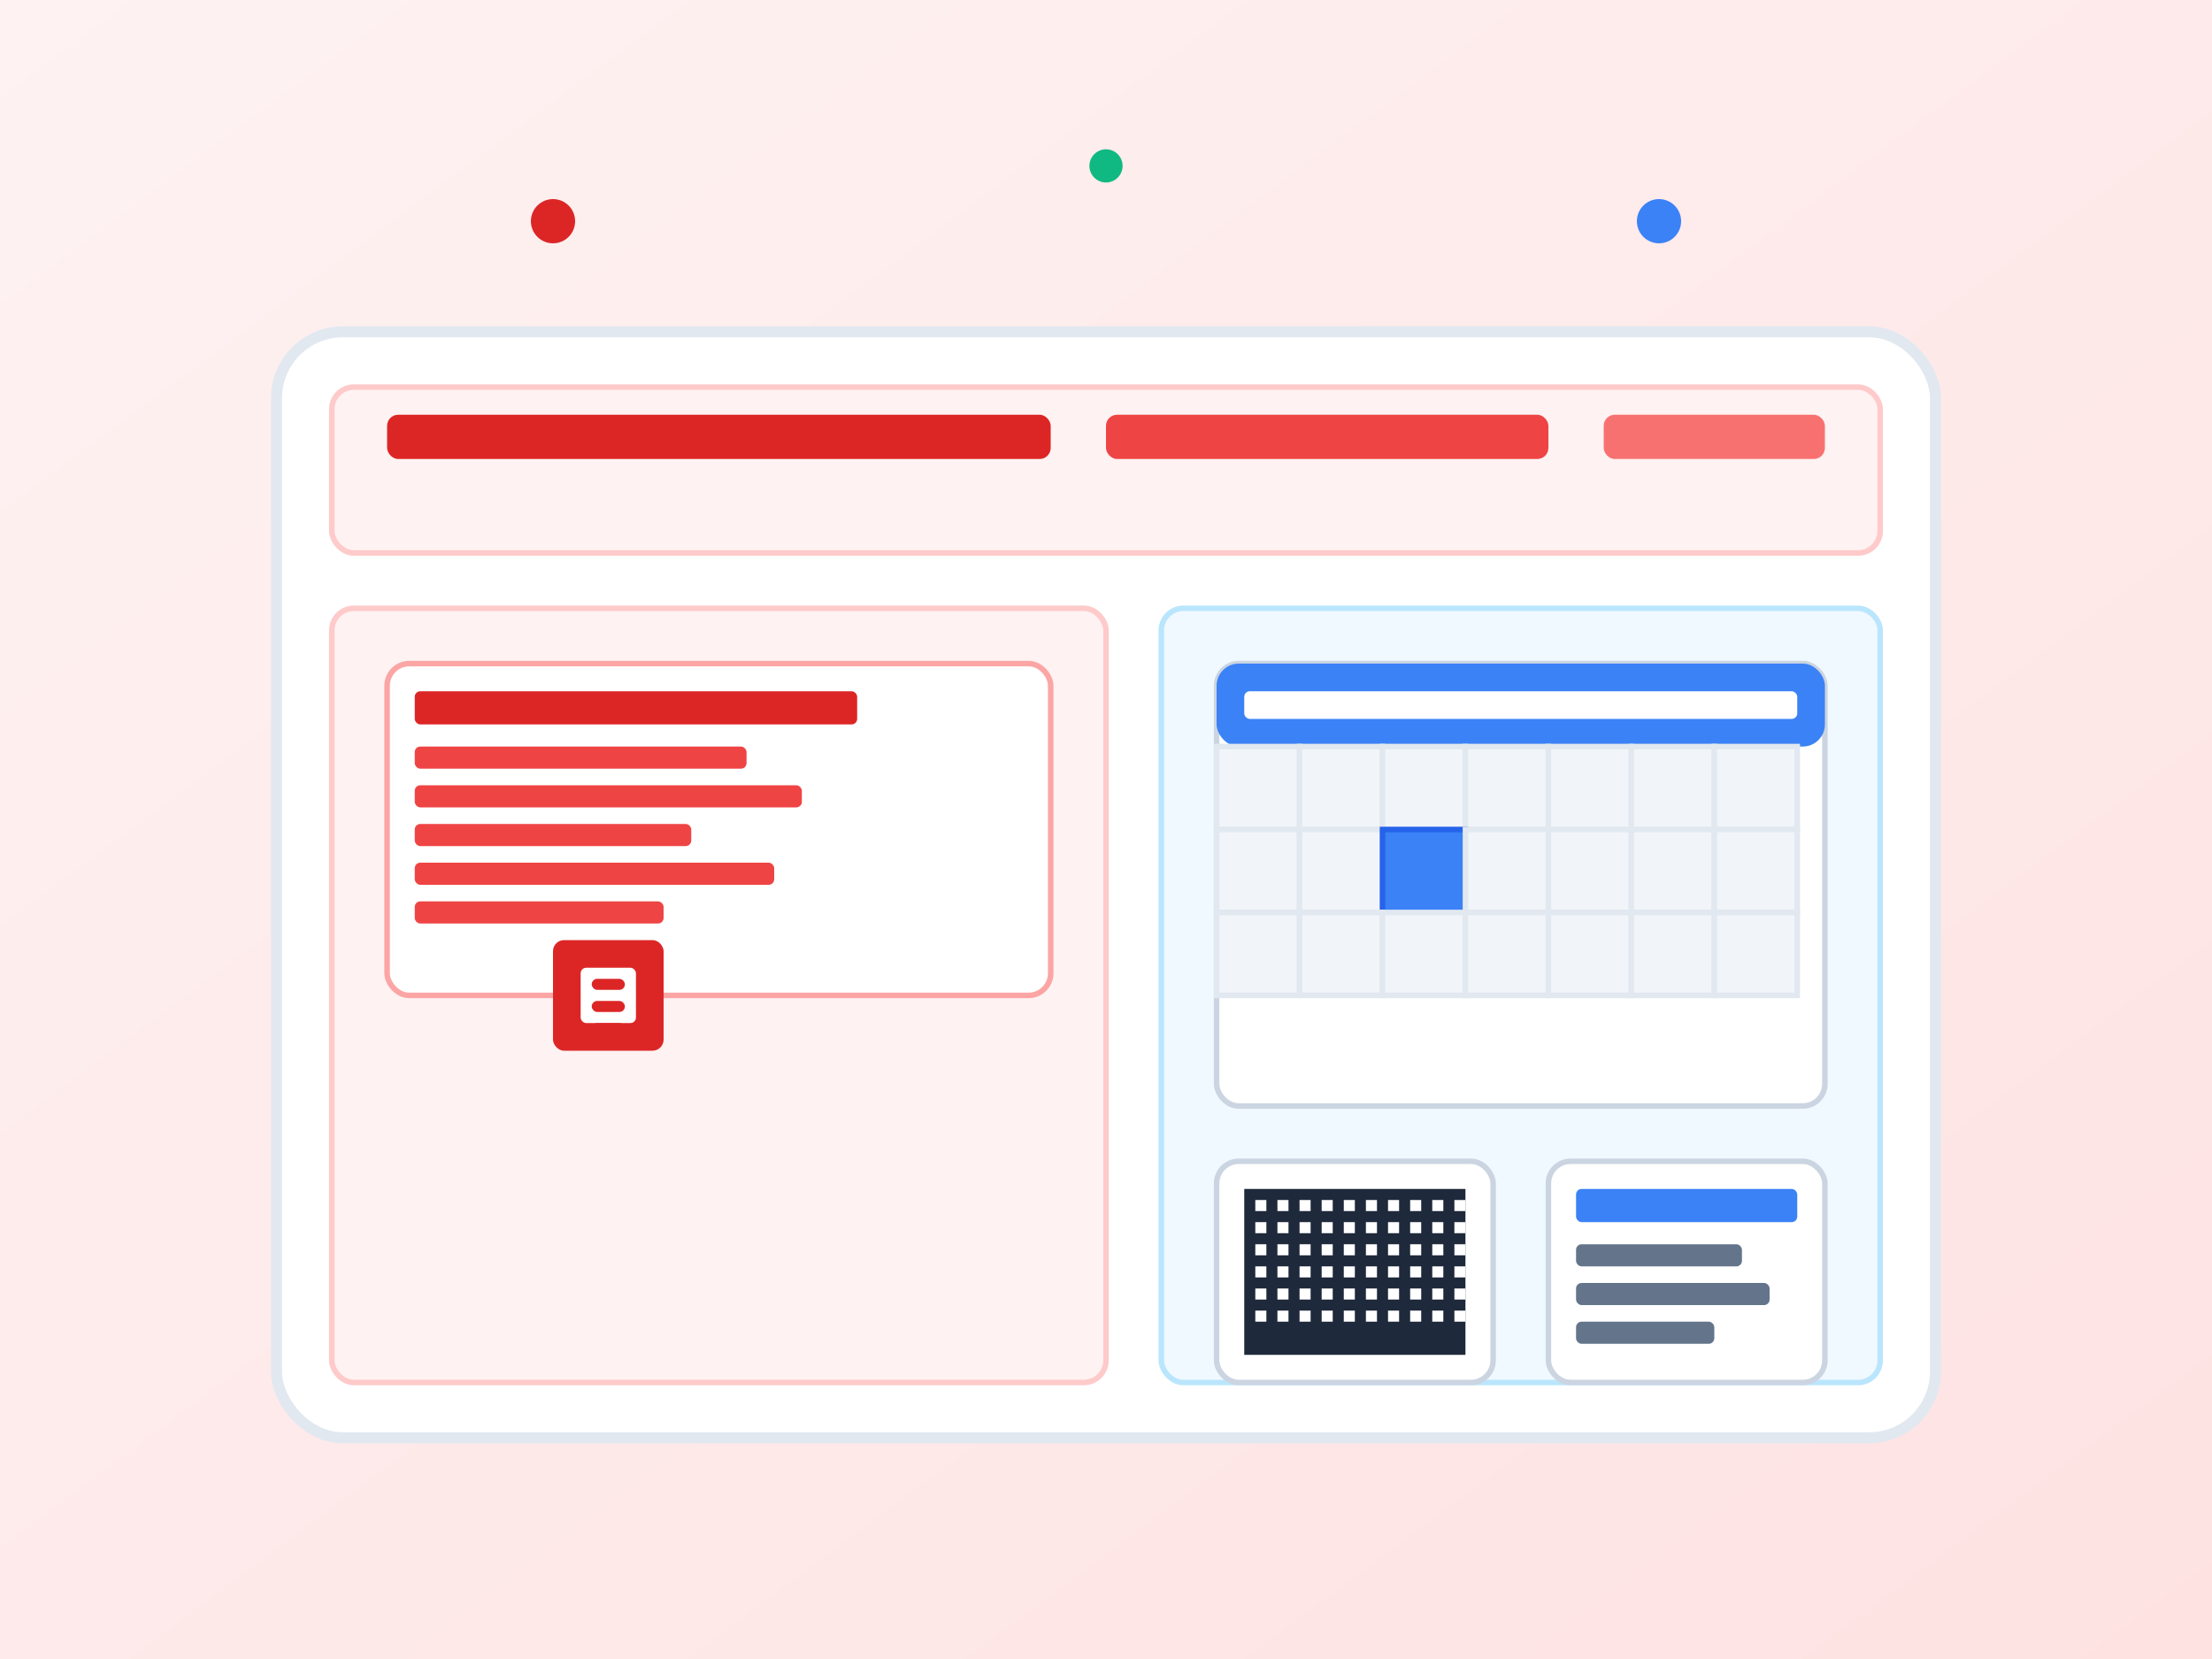 <svg width="400" height="300" viewBox="0 0 400 300" fill="none" xmlns="http://www.w3.org/2000/svg">
  <rect x="0" y="0" width="400" height="300" fill="#333333" stroke="none"/>
  <!-- Background -->
  <rect width="400" height="300" fill="url(#gradient6)"/>
  
  <!-- Healthcare portal -->
  <rect x="50" y="60" width="300" height="200" fill="white" stroke="#E2E8F0" stroke-width="2" rx="12"/>
  
  <!-- Header -->
  <rect x="60" y="70" width="280" height="30" fill="#FEF2F2" stroke="#FECACA" stroke-width="1" rx="4"/>
  <rect x="70" y="75" width="120" height="8" fill="#DC2626" rx="2"/>
  <rect x="200" y="75" width="80" height="8" fill="#EF4444" rx="2"/>
  <rect x="290" y="75" width="40" height="8" fill="#F87171" rx="2"/>
  
  <!-- Patient info section -->
  <rect x="60" y="110" width="140" height="140" fill="#FEF2F2" stroke="#FECACA" stroke-width="1" rx="4"/>
  
  <!-- Patient card -->
  <rect x="70" y="120" width="120" height="60" fill="white" stroke="#FCA5A5" stroke-width="1" rx="4"/>
  <rect x="75" y="125" width="80" height="6" fill="#DC2626" rx="1"/>
  <rect x="75" y="135" width="60" height="4" fill="#EF4444" rx="1"/>
  <rect x="75" y="142" width="70" height="4" fill="#EF4444" rx="1"/>
  <rect x="75" y="149" width="50" height="4" fill="#EF4444" rx="1"/>
  <rect x="75" y="156" width="65" height="4" fill="#EF4444" rx="1"/>
  <rect x="75" y="163" width="45" height="4" fill="#EF4444" rx="1"/>
  
  <!-- Medical icon -->
  <rect x="100" y="170" width="20" height="20" fill="#DC2626" rx="2"/>
  <rect x="105" y="175" width="10" height="10" fill="white" rx="1"/>
  <rect x="107" y="177" width="6" height="2" fill="#DC2626" rx="1"/>
  <rect x="107" y="181" width="6" height="2" fill="#DC2626" rx="1"/>
  <rect x="107" y="185" width="6" height="2" fill="#DC2626" rx="1"/>
  
  <!-- Appointment section -->
  <rect x="210" y="110" width="130" height="140" fill="#F0F9FF" stroke="#BAE6FD" stroke-width="1" rx="4"/>
  
  <!-- Appointment calendar -->
  <rect x="220" y="120" width="110" height="80" fill="white" stroke="#CBD5E1" stroke-width="1" rx="4"/>
  
  <!-- Calendar header -->
  <rect x="220" y="120" width="110" height="15" fill="#3B82F6" rx="4"/>
  <rect x="225" y="125" width="100" height="5" fill="white" rx="1"/>
  
  <!-- Calendar grid -->
  <rect x="220" y="135" width="15" height="15" fill="#F1F5F9" stroke="#E2E8F0" stroke-width="1"/>
  <rect x="235" y="135" width="15" height="15" fill="#F1F5F9" stroke="#E2E8F0" stroke-width="1"/>
  <rect x="250" y="135" width="15" height="15" fill="#F1F5F9" stroke="#E2E8F0" stroke-width="1"/>
  <rect x="265" y="135" width="15" height="15" fill="#F1F5F9" stroke="#E2E8F0" stroke-width="1"/>
  <rect x="280" y="135" width="15" height="15" fill="#F1F5F9" stroke="#E2E8F0" stroke-width="1"/>
  <rect x="295" y="135" width="15" height="15" fill="#F1F5F9" stroke="#E2E8F0" stroke-width="1"/>
  <rect x="310" y="135" width="15" height="15" fill="#F1F5F9" stroke="#E2E8F0" stroke-width="1"/>
  
  <rect x="220" y="150" width="15" height="15" fill="#F1F5F9" stroke="#E2E8F0" stroke-width="1"/>
  <rect x="235" y="150" width="15" height="15" fill="#F1F5F9" stroke="#E2E8F0" stroke-width="1"/>
  <rect x="250" y="150" width="15" height="15" fill="#3B82F6" stroke="#2563EB" stroke-width="1"/>
  <rect x="265" y="150" width="15" height="15" fill="#F1F5F9" stroke="#E2E8F0" stroke-width="1"/>
  <rect x="280" y="150" width="15" height="15" fill="#F1F5F9" stroke="#E2E8F0" stroke-width="1"/>
  <rect x="295" y="150" width="15" height="15" fill="#F1F5F9" stroke="#E2E8F0" stroke-width="1"/>
  <rect x="310" y="150" width="15" height="15" fill="#F1F5F9" stroke="#E2E8F0" stroke-width="1"/>
  
  <rect x="220" y="165" width="15" height="15" fill="#F1F5F9" stroke="#E2E8F0" stroke-width="1"/>
  <rect x="235" y="165" width="15" height="15" fill="#F1F5F9" stroke="#E2E8F0" stroke-width="1"/>
  <rect x="250" y="165" width="15" height="15" fill="#F1F5F9" stroke="#E2E8F0" stroke-width="1"/>
  <rect x="265" y="165" width="15" height="15" fill="#F1F5F9" stroke="#E2E8F0" stroke-width="1"/>
  <rect x="280" y="165" width="15" height="15" fill="#F1F5F9" stroke="#E2E8F0" stroke-width="1"/>
  <rect x="295" y="165" width="15" height="15" fill="#F1F5F9" stroke="#E2E8F0" stroke-width="1"/>
  <rect x="310" y="165" width="15" height="15" fill="#F1F5F9" stroke="#E2E8F0" stroke-width="1"/>
  
  <!-- QR Code for appointment -->
  <rect x="220" y="210" width="50" height="40" fill="white" stroke="#CBD5E1" stroke-width="1" rx="4"/>
  <rect x="225" y="215" width="40" height="30" fill="#1E293B"/>
  <rect x="227" y="217" width="2" height="2" fill="white"/>
  <rect x="231" y="217" width="2" height="2" fill="white"/>
  <rect x="235" y="217" width="2" height="2" fill="white"/>
  <rect x="239" y="217" width="2" height="2" fill="white"/>
  <rect x="243" y="217" width="2" height="2" fill="white"/>
  <rect x="247" y="217" width="2" height="2" fill="white"/>
  <rect x="251" y="217" width="2" height="2" fill="white"/>
  <rect x="255" y="217" width="2" height="2" fill="white"/>
  <rect x="259" y="217" width="2" height="2" fill="white"/>
  <rect x="263" y="217" width="2" height="2" fill="white"/>
  
  <rect x="227" y="221" width="2" height="2" fill="white"/>
  <rect x="231" y="221" width="2" height="2" fill="white"/>
  <rect x="235" y="221" width="2" height="2" fill="white"/>
  <rect x="239" y="221" width="2" height="2" fill="white"/>
  <rect x="243" y="221" width="2" height="2" fill="white"/>
  <rect x="247" y="221" width="2" height="2" fill="white"/>
  <rect x="251" y="221" width="2" height="2" fill="white"/>
  <rect x="255" y="221" width="2" height="2" fill="white"/>
  <rect x="259" y="221" width="2" height="2" fill="white"/>
  <rect x="263" y="221" width="2" height="2" fill="white"/>
  
  <rect x="227" y="225" width="2" height="2" fill="white"/>
  <rect x="231" y="225" width="2" height="2" fill="white"/>
  <rect x="235" y="225" width="2" height="2" fill="white"/>
  <rect x="239" y="225" width="2" height="2" fill="white"/>
  <rect x="243" y="225" width="2" height="2" fill="white"/>
  <rect x="247" y="225" width="2" height="2" fill="white"/>
  <rect x="251" y="225" width="2" height="2" fill="white"/>
  <rect x="255" y="225" width="2" height="2" fill="white"/>
  <rect x="259" y="225" width="2" height="2" fill="white"/>
  <rect x="263" y="225" width="2" height="2" fill="white"/>
  
  <rect x="227" y="229" width="2" height="2" fill="white"/>
  <rect x="231" y="229" width="2" height="2" fill="white"/>
  <rect x="235" y="229" width="2" height="2" fill="white"/>
  <rect x="239" y="229" width="2" height="2" fill="white"/>
  <rect x="243" y="229" width="2" height="2" fill="white"/>
  <rect x="247" y="229" width="2" height="2" fill="white"/>
  <rect x="251" y="229" width="2" height="2" fill="white"/>
  <rect x="255" y="229" width="2" height="2" fill="white"/>
  <rect x="259" y="229" width="2" height="2" fill="white"/>
  <rect x="263" y="229" width="2" height="2" fill="white"/>
  
  <rect x="227" y="233" width="2" height="2" fill="white"/>
  <rect x="231" y="233" width="2" height="2" fill="white"/>
  <rect x="235" y="233" width="2" height="2" fill="white"/>
  <rect x="239" y="233" width="2" height="2" fill="white"/>
  <rect x="243" y="233" width="2" height="2" fill="white"/>
  <rect x="247" y="233" width="2" height="2" fill="white"/>
  <rect x="251" y="233" width="2" height="2" fill="white"/>
  <rect x="255" y="233" width="2" height="2" fill="white"/>
  <rect x="259" y="233" width="2" height="2" fill="white"/>
  <rect x="263" y="233" width="2" height="2" fill="white"/>
  
  <rect x="227" y="237" width="2" height="2" fill="white"/>
  <rect x="231" y="237" width="2" height="2" fill="white"/>
  <rect x="235" y="237" width="2" height="2" fill="white"/>
  <rect x="239" y="237" width="2" height="2" fill="white"/>
  <rect x="243" y="237" width="2" height="2" fill="white"/>
  <rect x="247" y="237" width="2" height="2" fill="white"/>
  <rect x="251" y="237" width="2" height="2" fill="white"/>
  <rect x="255" y="237" width="2" height="2" fill="white"/>
  <rect x="259" y="237" width="2" height="2" fill="white"/>
  <rect x="263" y="237" width="2" height="2" fill="white"/>
  
  <!-- Appointment details -->
  <rect x="280" y="210" width="50" height="40" fill="white" stroke="#CBD5E1" stroke-width="1" rx="4"/>
  <rect x="285" y="215" width="40" height="6" fill="#3B82F6" rx="1"/>
  <rect x="285" y="225" width="30" height="4" fill="#64748B" rx="1"/>
  <rect x="285" y="232" width="35" height="4" fill="#64748B" rx="1"/>
  <rect x="285" y="239" width="25" height="4" fill="#64748B" rx="1"/>
  
  <!-- Decorative elements -->
  <circle cx="100" cy="40" r="4" fill="#DC2626"/>
  <circle cx="300" cy="40" r="4" fill="#3B82F6"/>
  <circle cx="200" cy="30" r="3" fill="#10B981"/>
  
  <!-- Gradients -->
  <defs>
    <linearGradient id="gradient6" x1="0%" y1="0%" x2="100%" y2="100%">
      <stop offset="0%" style="stop-color:#FEF2F2;stop-opacity:1" />
      <stop offset="100%" style="stop-color:#FEE2E2;stop-opacity:1" />
    </linearGradient>
  </defs>
</svg> 